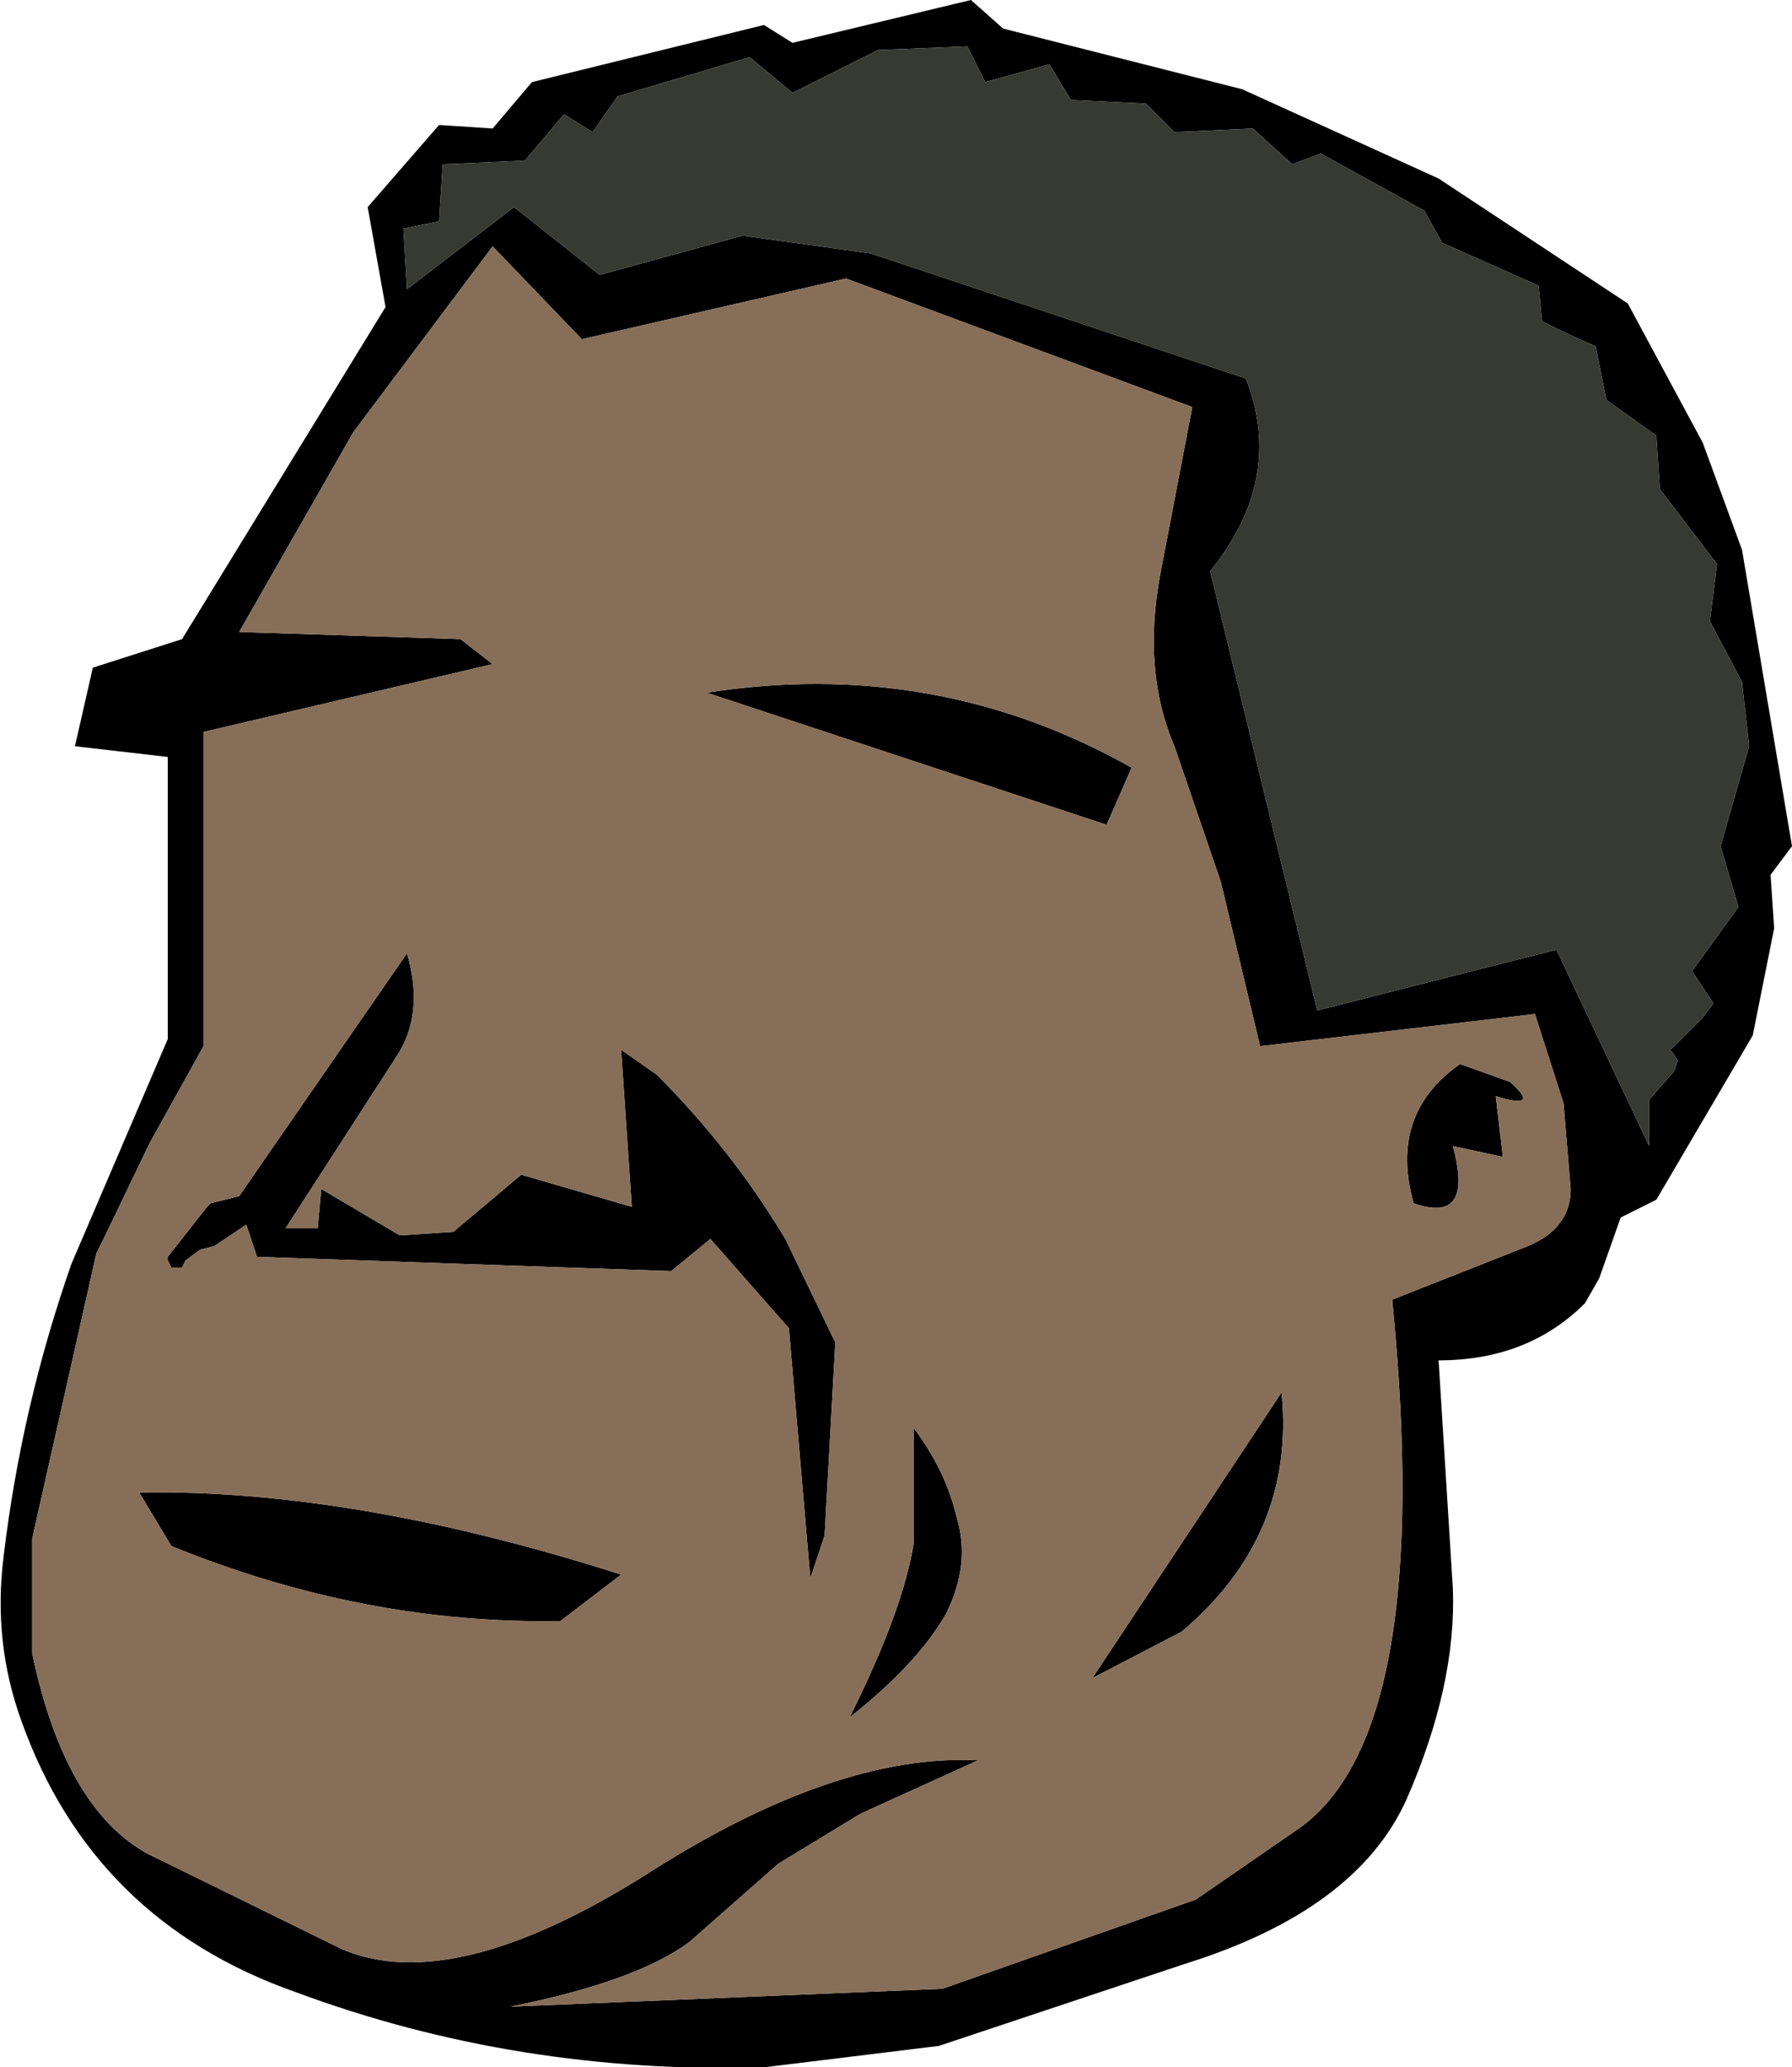 <?xml version="1.0" encoding="UTF-8" standalone="no"?>
<svg xmlns:xlink="http://www.w3.org/1999/xlink" height="28.95px" width="25.1px" xmlns="http://www.w3.org/2000/svg">
  <g transform="matrix(1.0, 0.0, 0.0, 1.0, 14.35, 25.55)">
    <path d="M10.75 -13.7 L10.45 -13.3 10.5 -12.55 10.2 -11.05 8.85 -8.75 8.35 -8.5 8.05 -7.65 7.85 -7.3 Q7.05 -6.5 5.8 -6.5 L6.0 -3.3 Q6.05 -1.95 5.35 -0.35 4.65 1.2 2.25 1.95 L-1.2 3.1 -3.65 3.4 Q-7.1 3.5 -10.2 2.35 -13.05 1.35 -14.05 -1.45 -14.45 -2.55 -14.3 -3.75 -14.05 -5.85 -13.35 -7.85 L-12.0 -11.0 -12.0 -14.95 -13.3 -15.1 -13.05 -16.2 -11.8 -16.6 -8.95 -21.25 -9.2 -22.65 -8.2 -23.8 -7.45 -23.75 -6.9 -24.4 -3.65 -25.2 -3.25 -24.95 -0.75 -25.55 -0.3 -25.15 3.05 -24.3 5.8 -23.05 8.45 -21.3 9.5 -19.35 10.05 -17.85 10.75 -13.7 M5.85 -22.15 L5.6 -22.6 4.15 -23.4 3.75 -23.25 3.2 -23.75 2.1 -23.7 1.7 -24.1 0.65 -24.15 0.35 -24.65 -0.55 -24.4 -0.8 -24.9 -2.05 -24.85 -3.25 -24.25 -3.85 -24.75 -5.7 -24.2 -6.05 -23.7 -6.45 -23.95 -7.0 -23.3 -8.15 -23.25 -8.2 -22.45 -8.7 -22.35 -8.65 -21.5 -7.15 -22.65 -5.95 -21.7 -3.95 -22.25 -2.15 -22.0 3.1 -20.25 Q3.65 -18.85 2.6 -17.55 L4.1 -11.4 7.45 -12.25 8.75 -9.5 8.75 -10.15 9.1 -10.55 9.15 -10.7 9.05 -10.85 9.5 -11.3 9.65 -11.5 9.35 -11.95 10.0 -12.85 9.75 -13.7 10.15 -15.1 10.05 -16.0 9.6 -16.85 9.7 -17.65 8.9 -18.7 8.85 -19.45 8.15 -19.95 8.0 -20.7 Q7.65 -20.85 7.25 -21.05 L7.2 -21.55 5.85 -22.15 M-10.75 -7.95 L-10.9 -8.4 -11.35 -8.1 -11.55 -8.05 -11.75 -7.9 -11.8 -7.8 -11.95 -7.8 -12.0 -7.9 -12.0 -7.95 -11.45 -8.65 -11.4 -8.7 -11.0 -8.8 -8.65 -12.2 Q-8.4 -11.35 -8.8 -10.75 L-10.35 -8.35 -9.9 -8.35 -9.85 -8.9 -8.75 -8.25 -8.0 -8.3 -7.05 -9.1 -5.5 -8.65 -5.65 -10.85 -5.15 -10.5 Q-4.1 -9.45 -3.35 -8.2 L-2.65 -6.75 -2.8 -4.05 -3.0 -3.45 -3.3 -6.95 -4.4 -8.2 -4.95 -7.75 -10.75 -7.95 M0.95 -2.05 L3.6 -6.05 Q3.8 -4.05 2.2 -2.7 L0.95 -2.05 M6.7 -9.35 L6.0 -9.5 Q6.3 -8.4 5.45 -8.7 5.1 -9.95 6.1 -10.65 L6.8 -10.4 Q7.25 -10.0 6.6 -10.2 L6.7 -9.35 M1.5 -14.8 L1.15 -14.0 -4.45 -15.85 Q-1.25 -16.35 1.5 -14.8 M2.1 -15.1 Q1.65 -16.15 1.9 -17.5 L2.35 -19.85 -2.5 -21.65 -6.2 -20.8 -7.45 -22.1 -9.4 -19.5 -11.0 -16.7 -7.9 -16.6 -7.45 -16.25 -11.5 -15.3 -11.5 -10.9 -12.25 -9.55 -12.9 -8.2 -13.0 -8.0 -13.9 -4.0 -13.9 -2.4 Q-13.45 -0.25 -12.3 0.4 L-9.55 1.75 Q-8.0 2.4 -5.3 0.7 -2.65 -1.0 -0.65 -0.9 L-2.3 -0.15 -3.45 0.55 -4.7 1.65 Q-5.45 2.2 -7.2 2.55 L-1.15 2.3 2.4 1.05 3.85 0.05 Q5.75 -1.3 5.15 -7.35 L7.05 -8.1 Q7.65 -8.35 7.65 -8.9 L7.55 -10.1 7.15 -11.35 3.3 -10.9 2.75 -13.2 2.1 -15.1 M-12.4 -4.65 Q-9.4 -4.7 -5.65 -3.5 L-6.5 -2.85 Q-9.25 -2.8 -11.95 -3.9 L-12.4 -4.65 M-1.1 -2.95 Q-1.5 -2.25 -2.45 -1.5 -1.7 -3.0 -1.55 -3.95 L-1.55 -5.55 Q-1.1 -4.95 -0.95 -4.3 -0.75 -3.65 -1.1 -2.95" fill="#000000" fill-rule="evenodd" stroke="none"/>
    <path d="M5.85 -22.15 L7.2 -21.55 7.25 -21.05 Q7.65 -20.85 8.0 -20.7 L8.15 -19.95 8.85 -19.45 8.9 -18.7 9.7 -17.65 9.6 -16.85 10.05 -16.0 10.15 -15.1 9.75 -13.7 10.0 -12.85 9.35 -11.95 9.65 -11.5 9.5 -11.3 9.05 -10.85 9.15 -10.7 9.1 -10.55 8.75 -10.15 8.75 -9.5 7.45 -12.25 4.1 -11.4 2.6 -17.55 Q3.65 -18.85 3.1 -20.25 L-2.15 -22.0 -3.95 -22.25 -5.95 -21.7 -7.15 -22.65 -8.65 -21.5 -8.7 -22.35 -8.2 -22.45 -8.15 -23.25 -7.0 -23.3 -6.45 -23.95 -6.05 -23.7 -5.7 -24.2 -3.85 -24.75 -3.25 -24.25 -2.05 -24.85 -0.8 -24.9 -0.55 -24.4 0.35 -24.65 0.65 -24.15 1.7 -24.1 2.1 -23.7 3.2 -23.75 3.75 -23.25 4.15 -23.4 5.6 -22.6 5.85 -22.15" fill="#363a32" fill-rule="evenodd" stroke="none"/>
    <path d="M2.1 -15.1 L2.75 -13.2 3.3 -10.9 7.15 -11.35 7.55 -10.1 7.65 -8.9 Q7.65 -8.35 7.05 -8.1 L5.15 -7.35 Q5.75 -1.3 3.85 0.05 L2.4 1.05 -1.15 2.3 -7.2 2.55 Q-5.45 2.2 -4.7 1.65 L-3.45 0.55 -2.3 -0.15 -0.65 -0.9 Q-2.65 -1.0 -5.3 0.7 -8.0 2.4 -9.55 1.75 L-12.3 0.4 Q-13.45 -0.25 -13.9 -2.4 L-13.9 -4.0 -13.0 -8.0 -12.9 -8.2 -12.25 -9.55 -11.5 -10.9 -11.5 -15.3 -7.45 -16.25 -7.9 -16.6 -11.0 -16.7 -9.4 -19.5 -7.45 -22.1 -6.2 -20.8 -2.5 -21.65 2.35 -19.85 1.9 -17.5 Q1.65 -16.15 2.1 -15.1 M1.5 -14.8 Q-1.25 -16.35 -4.45 -15.85 L1.15 -14.0 1.5 -14.8 M6.7 -9.35 L6.6 -10.2 Q7.25 -10.0 6.8 -10.4 L6.1 -10.65 Q5.1 -9.95 5.45 -8.7 6.3 -8.4 6.0 -9.5 L6.7 -9.35 M0.95 -2.05 L2.2 -2.7 Q3.8 -4.05 3.6 -6.05 L0.95 -2.05 M-10.75 -7.95 L-4.95 -7.75 -4.4 -8.2 -3.3 -6.95 -3.0 -3.45 -2.8 -4.05 -2.65 -6.75 -3.35 -8.2 Q-4.1 -9.45 -5.15 -10.5 L-5.65 -10.85 -5.5 -8.65 -7.05 -9.1 -8.0 -8.3 -8.75 -8.25 -9.85 -8.9 -9.9 -8.35 -10.35 -8.35 -8.8 -10.75 Q-8.4 -11.35 -8.65 -12.2 L-11.0 -8.8 -11.4 -8.7 -11.45 -8.65 -12.0 -7.95 -12.0 -7.9 -11.95 -7.8 -11.8 -7.8 -11.75 -7.9 -11.55 -8.05 -11.35 -8.1 -10.9 -8.4 -10.75 -7.95 M-12.4 -4.65 L-11.95 -3.9 Q-9.25 -2.8 -6.5 -2.85 L-5.65 -3.5 Q-9.4 -4.7 -12.4 -4.65 M-1.1 -2.95 Q-0.75 -3.65 -0.95 -4.3 -1.1 -4.95 -1.55 -5.55 L-1.55 -3.95 Q-1.7 -3.0 -2.45 -1.5 -1.5 -2.25 -1.1 -2.95" fill="#876e58" fill-rule="evenodd" stroke="none"/>
  </g>
</svg>

